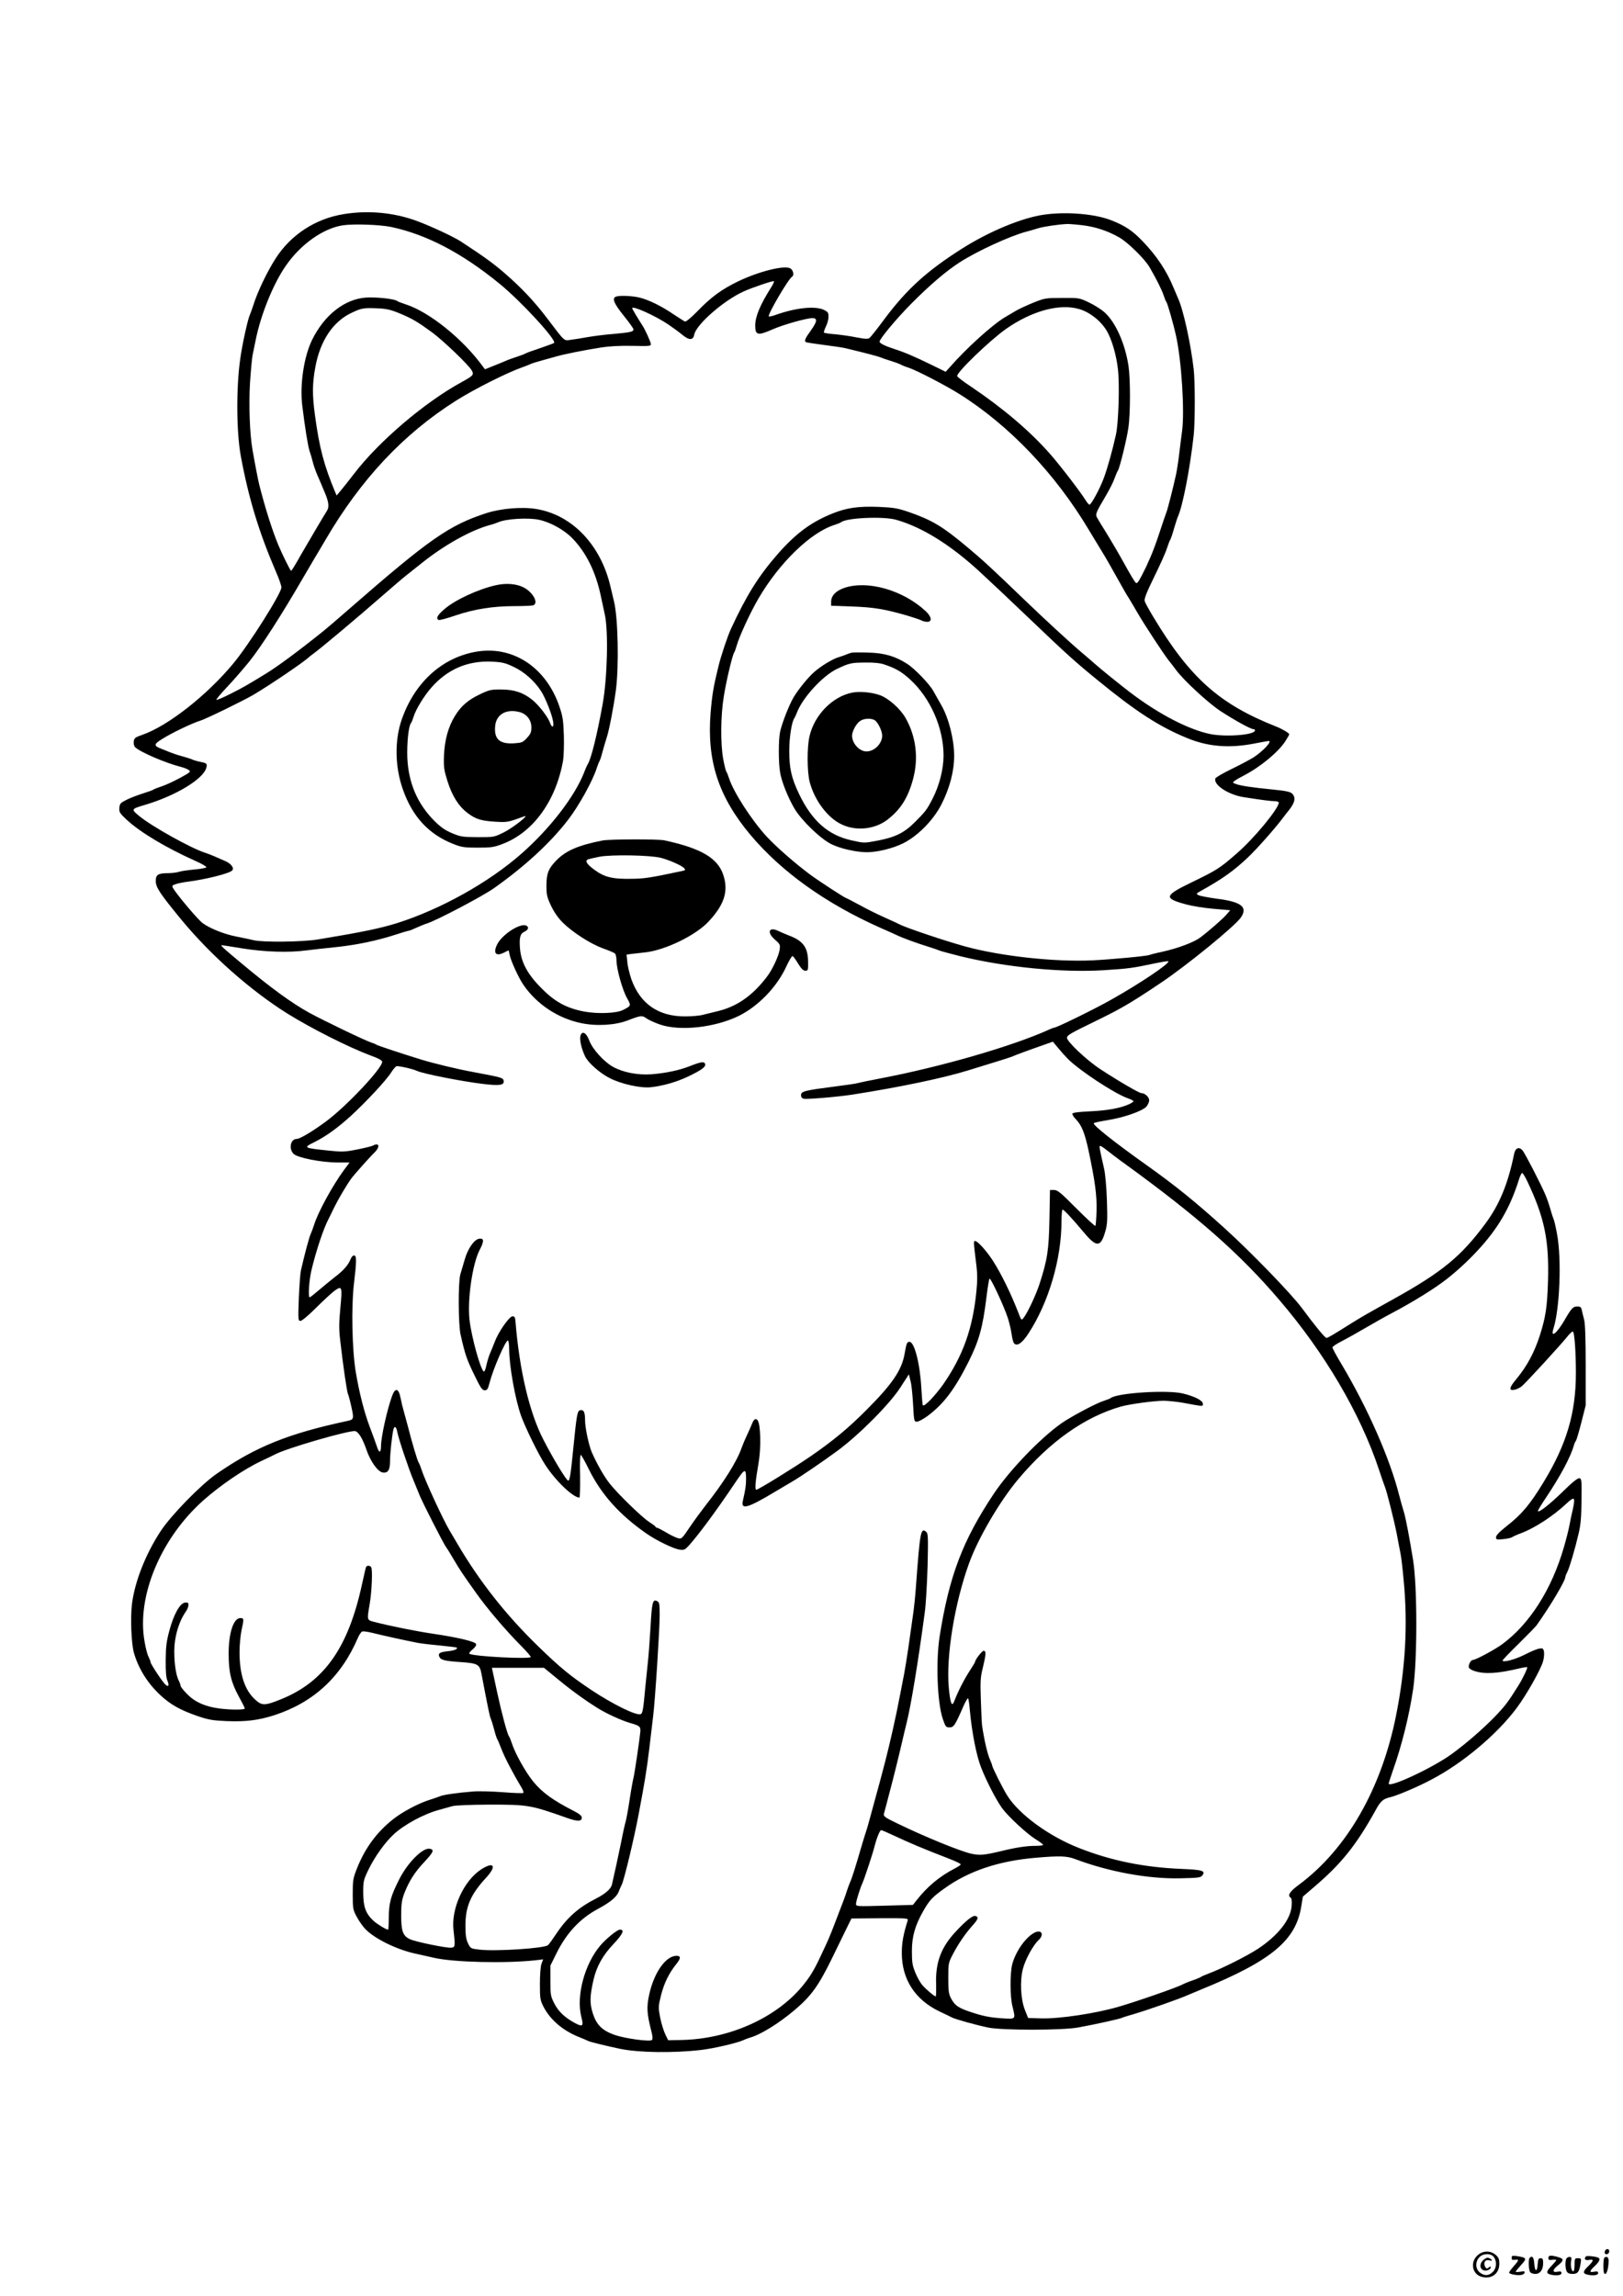 <?xml version="1.0" standalone="no"?>
<!DOCTYPE svg PUBLIC "-//W3C//DTD SVG 20010904//EN"
 "http://www.w3.org/TR/2001/REC-SVG-20010904/DTD/svg10.dtd">
<svg version="1.0" xmlns="http://www.w3.org/2000/svg"
 width="1240pt" height="1754pt" viewBox="0 0 1240 1754"
 preserveAspectRatio="xMidYMid meet">

<g transform="translate(0,1754) scale(0.1,-0.1)"
fill="#000000" stroke="none">
<path d="M2630 15905 c-218 -34 -407 -157 -524 -339 -66 -103 -140 -258 -170
-356 -10 -30 -22 -64 -27 -75 -16 -33 -60 -234 -74 -340 -31 -220 -29 -557 5
-740 60 -324 139 -582 269 -884 23 -52 41 -105 41 -118 0 -45 -248 -438 -369
-583 -202 -243 -500 -477 -696 -544 -52 -18 -60 -25 -63 -49 -2 -16 2 -35 8
-42 29 -35 232 -123 355 -154 22 -6 49 -16 58 -24 17 -11 10 -17 -65 -58 -46
-25 -108 -54 -138 -64 -30 -10 -59 -21 -65 -25 -5 -5 -41 -18 -80 -30 -38 -12
-95 -33 -125 -48 -50 -25 -55 -30 -58 -63 -3 -33 3 -41 56 -91 105 -97 301
-214 524 -314 48 -21 86 -43 85 -49 -2 -5 -44 -13 -93 -17 -49 -5 -102 -12
-118 -18 -16 -5 -53 -10 -83 -10 -75 0 -93 -12 -93 -59 0 -49 30 -95 197 -298
224 -271 527 -539 808 -715 183 -114 469 -258 632 -319 64 -23 93 -39 93 -50
0 -50 -274 -341 -430 -456 -104 -77 -199 -133 -223 -133 -47 0 -63 -75 -24
-114 30 -30 213 -66 337 -66 l91 0 -42 -56 c-88 -120 -197 -319 -229 -419 -7
-22 -18 -53 -26 -70 -12 -26 -47 -157 -75 -280 -5 -22 -12 -118 -16 -212 -6
-166 -5 -173 13 -173 11 0 62 43 119 100 55 55 119 114 142 131 57 40 59 32
43 -137 -10 -107 -11 -155 -1 -241 21 -185 51 -395 60 -412 4 -9 16 -53 26
-99 20 -90 18 -96 -30 -106 -453 -97 -701 -197 -1000 -404 -121 -84 -347 -316
-427 -437 -114 -174 -196 -380 -219 -552 -14 -104 -6 -305 14 -378 34 -119
104 -232 200 -322 79 -73 150 -114 282 -160 87 -30 116 -35 225 -40 147 -6
244 6 366 45 300 98 510 292 638 590 10 24 25 46 33 49 9 4 45 -2 82 -11 66
-17 252 -58 346 -76 28 -5 104 -14 170 -20 66 -7 122 -13 124 -15 11 -11 -16
-23 -65 -28 -63 -7 -78 -15 -68 -41 10 -26 40 -34 160 -42 133 -9 149 -17 162
-87 50 -261 64 -333 72 -346 4 -9 16 -46 25 -81 9 -36 20 -69 24 -75 4 -5 19
-41 34 -80 23 -60 86 -181 153 -292 10 -17 16 -35 12 -39 -4 -3 -75 -1 -158 6
-83 6 -185 9 -228 5 -115 -9 -224 -25 -247 -35 -11 -5 -45 -16 -75 -26 -89
-27 -214 -93 -287 -151 -125 -99 -214 -220 -276 -376 -30 -76 -32 -91 -32
-197 0 -107 2 -119 29 -169 15 -29 44 -71 63 -92 68 -75 243 -162 390 -193 43
-10 105 -23 138 -31 150 -35 548 -44 777 -19 l58 7 -13 -34 c-7 -20 -12 -83
-12 -154 0 -112 2 -123 28 -175 52 -99 145 -179 267 -229 30 -12 64 -26 75
-32 18 -8 124 -34 240 -59 145 -30 407 -34 622 -9 90 10 271 52 318 73 17 8
41 17 55 21 82 23 219 108 339 209 128 108 185 186 290 402 51 104 104 214
119 244 l27 55 218 2 c206 1 217 0 212 -17 -33 -104 -45 -170 -45 -248 0 -202
101 -358 290 -448 41 -19 83 -40 93 -45 24 -13 185 -58 277 -77 107 -22 569
-22 690 1 127 23 320 66 331 73 5 3 46 16 92 29 102 30 351 117 412 145 11 5
61 25 110 46 530 217 717 374 757 632 l12 74 85 73 c210 179 323 320 473 591
35 65 57 84 108 95 52 12 211 79 316 135 239 125 500 344 651 546 76 101 188
301 203 360 7 26 9 59 6 74 -6 23 -10 26 -39 20 -18 -3 -66 -24 -107 -45 -71
-37 -170 -63 -170 -45 0 4 55 62 123 128 68 67 129 130 137 141 106 149 220
340 220 371 0 5 7 22 15 37 17 34 59 176 87 297 15 64 20 126 21 250 2 152 1
165 -16 168 -13 3 -55 -31 -130 -105 -103 -100 -187 -165 -187 -144 0 5 28 51
63 103 109 163 187 309 212 398 4 14 11 30 16 35 4 6 23 69 41 140 l33 130 0
305 c0 205 -4 320 -12 350 -7 25 -14 57 -18 73 -4 22 -11 27 -34 27 -33 0 -44
-12 -98 -105 -61 -104 -109 -140 -84 -63 48 153 63 530 27 722 -10 55 -22 107
-27 115 -4 9 -15 43 -24 75 -9 33 -26 82 -38 110 -34 80 -157 319 -175 339
-27 30 -55 18 -64 -28 -46 -226 -111 -385 -218 -530 -188 -254 -332 -372 -710
-582 -184 -102 -243 -136 -310 -178 -153 -96 -185 -115 -196 -115 -11 0 -89
95 -188 229 -83 111 -387 425 -591 610 -227 205 -372 322 -595 481 -248 176
-415 309 -403 320 4 5 53 15 108 24 120 19 261 68 293 102 12 14 22 36 22 49
0 25 -33 55 -60 55 -17 0 -178 94 -315 184 -105 69 -259 215 -253 240 4 20 23
31 218 126 195 95 266 136 500 293 197 132 555 424 608 495 59 82 10 123 -182
147 -65 9 -128 21 -139 27 -20 10 -19 12 17 32 165 92 250 152 360 256 66 62
213 228 266 300 14 18 34 45 46 59 48 59 56 99 26 129 -14 14 -48 21 -148 31
-164 16 -246 29 -281 42 -27 10 -28 11 -8 26 11 8 43 26 70 40 124 64 263 179
316 262 16 25 29 48 29 52 0 9 -54 41 -100 59 -433 171 -658 371 -937 835 -33
55 -64 110 -67 123 -6 16 13 64 72 185 44 89 88 187 97 217 10 30 21 60 25 65
4 6 18 44 29 85 12 41 26 84 31 95 37 82 92 368 120 620 11 103 11 408 0 505
-23 199 -80 458 -121 545 -5 11 -19 45 -32 75 -53 130 -129 245 -236 356 -76
80 -134 119 -235 159 -125 51 -346 70 -521 45 -167 -24 -414 -126 -623 -258
-268 -170 -420 -307 -590 -533 -56 -76 -109 -143 -118 -150 -12 -10 -32 -9
-102 4 -48 10 -122 20 -165 24 -43 3 -80 9 -82 13 -2 4 5 24 15 46 11 21 20
54 20 74 0 32 -5 38 -35 53 -68 32 -218 16 -373 -40 -24 -8 -45 -13 -48 -10
-12 11 148 285 177 303 19 11 9 54 -15 65 -50 23 -239 -25 -396 -100 -126 -61
-206 -119 -314 -231 -46 -47 -85 -79 -93 -76 -7 3 -46 28 -87 55 -91 62 -184
108 -256 127 -55 14 -156 19 -184 8 -32 -12 -16 -52 59 -145 41 -51 75 -98 75
-105 0 -18 -22 -23 -153 -35 -67 -5 -157 -17 -202 -25 -44 -8 -100 -17 -126
-20 -52 -7 -40 -18 -179 165 -98 129 -194 231 -324 344 -87 75 -151 122 -336
243 -57 37 -240 122 -346 160 -172 61 -360 78 -544 49z m360 -99 c270 -58 538
-198 825 -432 166 -135 441 -434 418 -454 -4 -3 -53 -21 -108 -40 -55 -18
-104 -36 -110 -40 -5 -4 -35 -15 -65 -25 -30 -10 -68 -23 -85 -31 -16 -7 -59
-25 -95 -39 l-65 -26 -20 27 c-152 207 -405 411 -585 469 -30 10 -60 21 -66
26 -20 16 -160 31 -237 26 -163 -11 -318 -132 -412 -322 -63 -128 -95 -342
-76 -501 22 -178 43 -308 56 -349 8 -22 19 -60 25 -85 6 -25 22 -70 35 -100
13 -30 38 -87 54 -127 34 -78 38 -118 17 -148 -14 -21 -154 -258 -198 -335
-43 -77 -70 -120 -74 -120 -6 0 -69 128 -99 200 -49 120 -100 283 -145 460 -8
33 -29 139 -51 265 -21 120 -29 343 -19 509 6 92 15 186 19 209 5 23 16 78 25
122 38 189 132 423 227 561 113 166 287 290 439 313 81 12 284 5 370 -13z
m5284 13 c96 -12 190 -43 276 -92 66 -37 195 -164 232 -227 49 -83 95 -175
108 -215 7 -22 16 -45 21 -51 9 -11 53 -164 74 -259 42 -188 67 -579 46 -730
-6 -44 -16 -123 -22 -175 -6 -52 -17 -122 -24 -155 -23 -106 -65 -269 -74
-290 -4 -11 -28 -78 -51 -150 -23 -71 -55 -157 -70 -190 -15 -33 -29 -64 -31
-70 -2 -5 -19 -39 -37 -74 -29 -54 -36 -62 -47 -50 -8 8 -46 72 -85 143 -39
71 -100 175 -134 230 -35 56 -69 111 -75 123 -13 26 -9 36 69 168 26 44 56
103 65 130 10 28 22 55 26 60 13 18 68 241 80 327 16 108 16 372 1 472 -26
172 -99 335 -183 410 -23 21 -76 55 -118 75 -76 36 -77 36 -206 35 -125 0
-133 -1 -220 -36 -49 -20 -110 -48 -135 -63 -25 -15 -62 -37 -83 -49 -97 -58
-298 -240 -423 -384 l-29 -32 -110 54 c-125 61 -206 96 -285 121 -68 22 -110
43 -110 55 0 21 128 175 243 291 140 141 267 250 372 317 131 84 381 199 505
232 25 6 65 18 90 26 42 13 155 30 225 33 17 0 70 -4 119 -10z m-2381 -472
c-85 -134 -123 -225 -123 -293 0 -76 19 -80 135 -29 80 35 257 85 302 85 40 0
37 -26 -11 -93 -46 -64 -53 -81 -38 -91 4 -2 66 -12 137 -21 72 -9 146 -20
165 -25 163 -39 248 -62 265 -69 11 -5 45 -17 75 -26 30 -9 66 -22 80 -29 14
-8 43 -19 65 -26 56 -18 284 -136 385 -200 381 -239 734 -610 989 -1038 16
-26 53 -87 83 -137 56 -91 67 -112 153 -265 26 -47 57 -101 70 -120 12 -19 41
-69 65 -110 54 -93 197 -311 239 -365 18 -22 42 -53 54 -70 60 -82 248 -255
342 -317 113 -73 231 -138 252 -138 8 0 13 -5 11 -12 -11 -33 -225 -49 -343
-25 -164 34 -392 152 -608 316 -70 53 -226 179 -272 220 -23 20 -67 59 -100
86 -90 76 -284 255 -440 405 -253 244 -319 304 -435 401 -191 160 -271 207
-450 269 -83 28 -112 33 -228 38 -154 6 -242 -7 -348 -49 -166 -66 -284 -154
-421 -310 -148 -169 -240 -317 -359 -574 -26 -57 -74 -200 -95 -285 -38 -155
-48 -214 -60 -356 -29 -367 60 -639 304 -931 238 -283 576 -525 997 -712 52
-23 109 -48 125 -56 43 -21 160 -63 235 -86 36 -11 74 -24 85 -29 11 -5 85
-25 165 -45 346 -84 773 -126 1096 -106 188 12 216 16 382 51 57 12 106 20
108 17 15 -15 -222 -173 -441 -296 -126 -71 -412 -211 -431 -211 -3 0 -20 -6
-37 -14 -282 -128 -829 -286 -1297 -375 -80 -15 -154 -31 -165 -34 -11 -4 -92
-16 -180 -27 -225 -29 -255 -36 -255 -65 0 -15 7 -25 21 -28 21 -6 268 15 374
32 358 56 688 125 880 184 236 72 323 100 340 107 19 9 110 43 250 92 l59 21
41 -49 c22 -27 56 -65 75 -84 90 -89 353 -262 453 -298 26 -9 47 -20 47 -24 0
-4 -15 -14 -32 -22 -67 -31 -167 -49 -297 -55 -88 -4 -136 -10 -138 -18 -2 -6
10 -26 27 -43 44 -45 68 -105 97 -240 48 -226 64 -340 61 -457 -2 -61 -6 -114
-9 -117 -3 -4 -69 57 -146 134 -119 120 -143 140 -170 140 l-31 0 -4 -222 c-5
-238 -15 -307 -75 -493 -26 -82 -92 -223 -122 -261 -17 -22 -18 -21 -41 40
-58 148 -130 296 -195 397 -47 73 -116 149 -134 149 -14 0 -14 2 8 -180 9 -69
9 -124 1 -203 -28 -286 -103 -494 -254 -712 -62 -87 -143 -172 -155 -160 -3 3
-8 63 -12 133 -10 186 -53 352 -90 352 -20 0 -23 -9 -38 -93 -22 -124 -95
-231 -291 -427 -136 -137 -254 -235 -425 -353 -128 -88 -402 -257 -417 -257
-12 0 -7 63 16 195 16 93 19 203 8 290 -9 65 -36 74 -57 18 -8 -21 -26 -60
-39 -88 -13 -27 -31 -70 -40 -95 -36 -104 -137 -264 -274 -438 -29 -37 -83
-110 -119 -163 -64 -95 -66 -97 -96 -88 -16 5 -57 24 -89 44 -33 19 -63 35
-68 35 -5 0 -10 3 -12 8 -1 4 -23 20 -48 36 -57 37 -237 212 -300 291 -43 53
-99 152 -138 240 -23 53 -52 188 -52 245 0 63 -10 83 -36 78 -23 -4 -28 -29
-54 -293 -20 -202 -27 -245 -39 -245 -13 0 -113 164 -188 310 -108 207 -185
534 -215 910 -2 27 -7 35 -22 35 -25 0 -108 -119 -136 -195 -12 -30 -28 -70
-36 -88 -8 -18 -20 -57 -27 -87 -6 -31 -15 -54 -20 -52 -24 8 -95 263 -110
396 -17 156 23 427 77 532 35 66 35 91 -1 87 -39 -4 -89 -75 -113 -161 -12
-40 -26 -90 -33 -112 -17 -57 -16 -383 2 -460 35 -155 47 -188 102 -302 50
-104 63 -123 82 -123 20 0 25 9 39 63 27 103 120 317 138 317 6 0 10 -30 10
-67 1 -129 46 -381 91 -508 34 -93 133 -296 185 -375 78 -121 213 -250 261
-250 4 0 6 75 5 166 -3 106 0 164 6 160 5 -3 33 -52 60 -108 96 -194 234 -348
439 -491 77 -54 209 -118 254 -124 36 -5 42 -2 74 33 78 88 206 261 354 481
74 110 81 111 81 20 -1 -48 -4 -72 -25 -164 -15 -68 40 -52 245 71 63 37 124
73 135 80 50 28 241 158 345 235 165 122 399 357 480 484 l64 99 12 -49 c8
-26 16 -108 20 -180 7 -129 8 -133 29 -133 13 0 49 20 81 43 123 91 209 205
315 417 79 159 107 259 135 485 9 77 20 143 24 148 8 9 111 -211 140 -301 11
-34 24 -89 29 -123 4 -33 13 -65 19 -71 24 -24 61 2 109 75 155 237 253 570
253 859 0 49 4 88 8 88 11 0 73 -67 161 -172 99 -119 131 -118 166 7 15 50 17
86 12 235 -3 97 -13 204 -21 240 -35 153 -38 171 -33 176 3 4 25 -10 49 -29
24 -19 90 -70 148 -111 553 -402 875 -685 1174 -1036 348 -406 620 -870 761
-1295 20 -60 40 -119 45 -130 14 -32 69 -250 91 -360 10 -55 23 -121 28 -146
6 -25 17 -120 25 -209 33 -341 14 -673 -58 -1035 -112 -560 -375 -1018 -738
-1289 -75 -55 -94 -85 -67 -102 7 -4 10 -28 7 -64 -7 -102 -104 -225 -255
-325 -81 -54 -280 -154 -378 -190 -27 -10 -55 -22 -61 -27 -6 -4 -36 -17 -66
-27 -30 -10 -63 -24 -74 -30 -36 -21 -352 -131 -491 -171 -171 -50 -450 -92
-588 -88 l-100 3 -24 60 c-33 82 -40 224 -16 315 18 71 78 181 119 219 47 44
23 86 -32 57 -67 -35 -142 -143 -168 -239 -18 -68 -18 -246 1 -322 25 -104 30
-99 -87 -92 -73 5 -130 15 -202 38 -119 37 -149 56 -179 112 -19 36 -22 57
-22 157 0 111 1 117 34 180 42 81 97 161 150 220 44 49 50 65 25 74 -20 8 -72
-33 -151 -118 -114 -121 -157 -238 -151 -404 1 -50 0 -92 -3 -92 -11 0 -77 56
-104 88 -14 17 -38 59 -52 94 -22 54 -26 78 -26 163 0 113 24 197 88 309 46
81 70 106 161 171 185 133 414 210 697 234 187 16 238 14 304 -11 255 -96 554
-151 796 -146 143 3 160 5 173 22 26 36 3 43 -163 50 -285 12 -534 63 -778
159 -228 89 -457 255 -548 399 -34 53 -117 219 -117 233 0 4 -7 21 -14 38 -22
47 -46 153 -63 267 -2 14 -6 99 -9 190 -5 146 -4 175 15 251 25 103 26 129 6
129 -12 0 -65 -68 -65 -84 0 -3 -20 -37 -45 -75 -40 -62 -87 -154 -116 -230
-17 -42 -29 -10 -40 106 -22 240 44 646 155 952 69 191 234 473 375 641 242
288 507 476 786 556 70 19 253 44 328 44 34 -1 98 -7 142 -15 163 -30 155 -30
155 -8 0 25 -63 57 -155 79 -121 28 -500 4 -550 -36 -5 -4 -28 -13 -50 -20
-59 -18 -256 -123 -328 -174 -163 -116 -396 -359 -514 -536 -238 -357 -341
-628 -414 -1090 -30 -193 -18 -507 24 -630 21 -61 24 -65 52 -65 32 0 42 15
109 169 15 32 29 56 32 53 4 -3 10 -46 14 -94 15 -163 49 -339 84 -430 41
-106 116 -251 162 -315 47 -64 189 -196 257 -238 31 -19 56 -38 57 -42 0 -5
-26 -8 -57 -8 -71 0 -149 -12 -268 -41 -126 -30 -160 -33 -224 -19 -86 19
-362 132 -569 233 -90 43 -103 53 -99 71 3 12 20 73 36 136 36 135 72 280 101
405 11 50 28 117 36 151 34 136 88 463 139 844 9 63 18 225 22 360 5 219 4
247 -11 259 -41 34 -47 1 -77 -404 -5 -77 -16 -183 -24 -235 -7 -52 -23 -160
-34 -240 -12 -80 -26 -170 -32 -200 -6 -30 -21 -109 -34 -175 -28 -149 -74
-354 -113 -505 -27 -105 -43 -163 -116 -430 -12 -47 -26 -92 -29 -100 -3 -8
-17 -53 -31 -100 -47 -162 -76 -255 -90 -285 -7 -16 -19 -48 -26 -70 -12 -39
-24 -71 -97 -260 -38 -98 -42 -108 -104 -239 -50 -108 -83 -161 -145 -235
-203 -240 -559 -397 -918 -404 l-101 -2 -22 45 c-12 25 -30 82 -39 127 -15 79
-15 84 6 170 23 92 60 169 117 240 36 44 36 63 2 63 -82 0 -172 -127 -209
-296 -21 -97 -18 -145 16 -278 10 -38 12 -62 5 -69 -15 -15 -206 11 -286 39
-95 34 -138 77 -166 165 -24 75 -23 131 5 254 24 104 71 189 155 277 70 75 85
108 47 108 -20 0 -105 -69 -149 -121 -120 -140 -186 -385 -146 -544 19 -73 12
-80 -46 -50 -79 43 -128 88 -160 151 -28 55 -30 66 -30 174 l0 115 47 95 c76
154 181 266 316 338 93 50 142 90 158 130 8 20 19 46 25 57 18 38 95 357 129
540 45 238 62 340 81 500 11 94 24 204 29 245 15 118 50 664 50 772 0 85 -2
99 -19 107 -34 19 -41 -9 -51 -200 -6 -101 -15 -220 -20 -264 -5 -44 -14 -132
-20 -195 -15 -166 -20 -198 -35 -204 -34 -13 -212 75 -378 185 -163 109 -238
171 -406 334 -246 239 -447 494 -615 780 -22 38 -49 84 -59 100 -53 88 -192
391 -217 470 -7 22 -16 45 -20 50 -10 12 -52 154 -85 284 -14 52 -29 108 -34
125 -5 17 -15 57 -21 89 -15 73 -40 79 -64 15 -38 -104 -85 -314 -85 -385 -1
-57 -16 -54 -34 5 -9 26 -32 90 -52 142 -42 111 -80 259 -107 420 -28 169 -35
495 -14 672 21 176 21 218 1 218 -9 0 -20 -12 -26 -27 -17 -45 -55 -89 -122
-139 -34 -27 -89 -72 -123 -101 -34 -29 -64 -53 -68 -53 -13 0 -5 128 13 205
34 145 94 325 131 393 5 10 25 51 45 92 30 61 90 163 127 215 18 26 149 173
177 199 47 45 40 82 -10 55 -11 -6 -66 -19 -122 -30 -90 -18 -114 -19 -207 -9
-205 21 -206 22 -117 66 91 46 179 110 280 202 117 108 268 270 305 329 15 23
33 45 40 48 14 5 122 -19 157 -35 46 -22 345 -81 506 -100 126 -15 162 -10
157 23 -3 24 -14 27 -228 67 -135 25 -303 66 -405 97 -158 49 -330 106 -340
113 -5 4 -21 11 -35 15 -44 13 -366 168 -478 229 -134 74 -296 192 -519 379
-134 111 -162 137 -149 137 3 0 75 -11 160 -25 169 -27 353 -33 486 -15 41 5
143 17 225 25 161 17 315 49 459 96 49 16 93 29 98 29 5 0 33 11 61 24 29 13
63 27 77 31 70 21 428 209 515 271 237 168 429 345 564 520 83 107 189 298
221 399 7 22 16 45 20 50 4 6 15 39 24 75 10 36 24 84 32 108 18 55 52 231 69
357 25 185 17 562 -15 685 -5 19 -16 67 -25 105 -73 319 -290 549 -563 596
-109 19 -270 6 -384 -30 -287 -93 -437 -198 -1054 -736 -88 -77 -176 -152
-195 -167 -192 -154 -344 -266 -436 -323 -142 -87 -185 -112 -274 -156 -55
-28 -103 -48 -106 -45 -3 3 33 46 79 95 47 49 124 138 172 197 91 113 251 363
411 639 32 55 70 120 85 145 15 25 54 90 86 145 271 464 597 811 999 1065 143
90 392 215 510 256 22 8 49 18 60 24 11 5 47 16 80 25 33 9 83 23 111 31 57
17 210 48 349 70 58 9 142 14 235 12 140 -3 145 -2 142 17 -4 21 -43 107 -64
139 -35 54 -78 126 -78 132 0 21 171 -55 272 -122 37 -25 86 -61 109 -80 54
-45 85 -45 93 0 15 77 223 259 376 329 60 28 223 83 232 79 4 -1 -4 -22 -19
-45z m2356 -169 c81 -25 163 -91 208 -167 37 -64 72 -182 84 -290 14 -117 5
-409 -15 -501 -26 -118 -64 -254 -92 -330 -30 -82 -97 -205 -110 -205 -5 0
-18 15 -29 33 -39 63 -196 268 -273 355 -152 173 -355 346 -601 512 -58 38
-106 75 -108 82 -8 25 249 273 374 361 199 139 412 196 562 150z m-5195 -32
c96 -40 136 -64 246 -144 86 -63 285 -254 305 -293 17 -32 11 -39 -80 -89
-282 -154 -631 -452 -820 -699 -44 -57 -92 -118 -107 -135 l-26 -31 -11 25
c-86 207 -121 338 -155 591 -21 153 -20 242 4 369 37 197 133 341 271 408 81
39 95 41 200 37 72 -3 102 -10 173 -39z m3791 -1576 c196 -55 411 -188 630
-388 101 -93 225 -210 400 -377 274 -262 342 -323 515 -464 290 -237 467 -352
680 -439 159 -66 321 -79 512 -42 57 11 106 20 111 20 30 0 -45 -80 -118 -127
-28 -17 -103 -57 -167 -88 -64 -31 -119 -63 -122 -71 -18 -48 97 -124 214
-143 128 -20 209 -31 239 -31 17 0 31 -5 31 -11 0 -45 -190 -275 -321 -388
-133 -116 -149 -126 -351 -224 -204 -99 -209 -119 -34 -166 43 -12 136 -27
207 -33 l128 -11 -30 -35 c-31 -35 -138 -128 -201 -175 -49 -36 -170 -81 -287
-107 -52 -11 -97 -23 -101 -25 -13 -8 -291 -34 -435 -41 -292 -13 -699 32
-970 106 -156 43 -456 144 -502 169 -10 5 -61 29 -113 52 -52 23 -139 66 -193
96 -54 29 -100 53 -102 53 -9 0 -206 128 -275 179 -118 88 -253 206 -331 289
-116 126 -255 341 -289 447 -7 22 -16 45 -21 51 -4 5 -15 50 -24 98 -21 121
-19 332 5 476 19 121 66 317 79 335 4 5 13 30 20 55 21 73 102 248 164 355
159 274 400 508 582 565 22 7 45 16 51 21 43 34 320 46 419 19z m-2725 -1 c84
-18 189 -76 249 -137 107 -108 182 -258 221 -443 12 -57 26 -122 31 -144 28
-128 19 -487 -17 -685 -43 -237 -86 -409 -112 -455 -7 -11 -20 -40 -29 -65
-72 -184 -260 -428 -478 -620 -250 -221 -619 -426 -950 -531 -131 -41 -273
-70 -605 -125 -121 -20 -424 -23 -492 -6 -24 6 -81 18 -128 27 -94 18 -200 60
-260 102 -36 25 -204 225 -229 271 -9 17 -5 20 27 30 20 6 60 14 87 17 134 17
315 62 338 85 19 18 -6 52 -51 72 -26 11 -65 28 -87 38 -22 9 -51 21 -65 25
-105 32 -412 203 -508 283 -61 51 -61 52 43 83 235 69 449 198 471 284 8 32 6
35 -48 46 -24 5 -52 13 -63 19 -11 5 -47 16 -80 25 -33 9 -73 23 -90 30 -16 7
-44 18 -62 25 -60 23 -59 35 4 74 74 47 231 122 293 141 41 12 330 153 405
197 129 76 392 255 425 288 3 3 23 19 45 35 64 48 326 268 500 420 88 77 178
154 199 170 21 17 76 60 121 96 166 133 365 245 509 286 28 7 60 18 71 23 57
27 234 38 315 19z m7548 -5051 c132 -278 168 -450 159 -763 -6 -200 -18 -276
-62 -415 -43 -133 -99 -237 -182 -337 -53 -63 -57 -88 -12 -79 17 3 43 16 57
28 33 28 299 318 344 375 18 23 38 42 44 42 13 1 24 -152 24 -318 0 -305 -71
-544 -247 -833 -102 -168 -167 -246 -280 -334 -57 -45 -83 -72 -83 -86 0 -19
4 -20 56 -15 30 3 61 10 67 15 7 5 35 18 62 28 111 41 252 133 360 235 24 23
43 35 49 29 5 -5 3 -36 -7 -77 -9 -37 -21 -95 -27 -128 -6 -33 -25 -107 -42
-165 -93 -322 -263 -588 -474 -742 -55 -40 -200 -118 -221 -118 -16 0 -35 -36
-31 -57 2 -9 23 -22 48 -29 78 -24 177 -17 340 22 30 7 56 11 58 9 5 -5 -34
-88 -67 -140 -77 -124 -103 -158 -181 -239 -88 -91 -220 -206 -332 -287 -144
-104 -478 -260 -478 -223 0 5 14 47 30 94 69 193 127 425 157 630 32 222 32
781 -1 985 -27 167 -56 320 -70 365 -8 25 -24 82 -36 128 -71 281 -240 664
-438 997 -40 66 -72 126 -72 132 0 7 33 29 73 49 39 20 119 65 177 99 58 34
150 86 205 115 165 87 325 187 415 257 81 63 162 138 234 215 160 171 253 330
322 551 8 26 19 47 24 47 4 0 22 -28 38 -62z m-8633 -1915 c9 -51 87 -283 125
-373 17 -41 38 -93 47 -115 25 -60 176 -356 199 -390 12 -16 41 -64 65 -105
37 -64 72 -116 167 -249 81 -115 225 -284 340 -400 46 -46 80 -86 77 -89 -17
-17 -436 5 -468 25 -6 3 4 18 23 33 21 17 31 33 27 42 -7 19 -143 51 -327 78
-123 18 -334 60 -452 91 -55 14 -55 13 -34 134 16 90 24 265 12 283 -9 16 -36
15 -40 0 -3 -7 -16 -67 -31 -133 -105 -483 -289 -743 -620 -876 -122 -49 -144
-49 -194 -3 -81 72 -121 193 -121 364 0 52 7 126 15 165 20 91 19 95 -9 95
-52 0 -90 -115 -89 -275 0 -139 19 -217 77 -323 25 -45 46 -87 46 -92 0 -12
-101 -12 -191 -1 -109 14 -187 48 -246 107 -29 29 -53 59 -53 66 0 7 -7 26
-15 42 -24 46 -38 163 -32 263 7 96 40 197 87 263 11 15 20 38 20 50 0 17 -5
21 -27 18 -38 -4 -86 -90 -119 -214 -22 -81 -27 -122 -28 -224 -1 -86 3 -135
13 -158 15 -36 9 -51 -13 -32 -21 16 -116 160 -116 174 0 6 -7 24 -15 40 -9
16 -23 70 -31 120 -60 342 123 782 445 1071 131 117 314 242 446 304 50 23 98
47 108 52 83 45 561 184 610 177 25 -4 58 -57 87 -143 31 -90 88 -169 125
-173 40 -5 55 19 55 89 0 54 14 186 25 237 8 33 22 27 30 -15z m1231 -1893
c91 -76 207 -160 299 -217 65 -41 182 -95 248 -114 76 -22 82 -27 79 -69 -5
-55 -44 -321 -52 -350 -5 -19 -19 -96 -30 -170 -11 -74 -25 -148 -30 -165 -5
-16 -21 -86 -34 -155 -22 -108 -54 -254 -71 -327 -8 -32 -51 -70 -120 -105
-136 -69 -223 -146 -308 -274 -26 -39 -53 -77 -61 -83 -29 -24 -395 -48 -521
-34 -69 8 -70 9 -89 48 -15 31 -20 62 -20 135 0 148 40 239 160 369 80 87 58
123 -37 63 -135 -86 -234 -302 -214 -467 14 -120 13 -130 -17 -133 -35 -4
-274 45 -316 65 -54 25 -67 62 -67 183 0 85 5 116 23 165 37 96 81 165 155
243 69 74 78 94 39 100 -53 8 -164 -103 -229 -228 -69 -136 -82 -184 -83 -307
0 -46 -2 -83 -5 -83 -15 0 -84 42 -112 68 -59 55 -77 105 -78 212 0 91 2 99
41 180 48 98 125 206 192 268 81 75 231 156 347 187 33 9 78 22 100 28 25 7
135 11 285 12 294 0 314 -3 593 -102 79 -28 112 -27 112 2 0 14 -17 29 -60 51
-159 81 -243 142 -310 224 -60 73 -140 217 -165 295 -7 22 -16 45 -21 51 -13
16 -57 181 -90 334 -16 74 -32 147 -35 163 l-6 27 199 0 199 0 110 -90z m2547
-1184 c148 -69 229 -103 435 -183 50 -19 92 -39 92 -44 0 -5 -19 -18 -42 -30
-119 -61 -215 -141 -298 -248 l-25 -32 -217 -6 c-213 -6 -218 -6 -218 14 0 20
31 119 49 158 14 30 78 223 91 275 17 68 42 130 52 130 5 0 41 -15 81 -34z"/>
<path d="M4605 11120 c-183 -36 -279 -76 -353 -151 -62 -63 -77 -101 -77 -194
0 -71 4 -88 36 -156 23 -48 55 -93 88 -126 76 -75 210 -161 304 -196 45 -16
88 -34 95 -40 6 -5 12 -29 12 -53 0 -64 45 -225 80 -287 33 -60 33 -60 -30
-92 -50 -26 -194 -31 -297 -12 -134 26 -222 73 -324 176 -107 106 -158 200
-166 305 -7 81 1 114 32 128 31 14 39 35 17 47 -46 24 -191 -70 -226 -148 -30
-65 -5 -89 58 -56 15 8 30 15 31 15 2 0 6 -16 9 -35 9 -45 69 -176 105 -228
103 -150 266 -257 444 -293 116 -24 259 -15 352 21 102 39 110 40 144 16 17
-12 63 -33 103 -47 155 -53 421 -23 603 66 149 74 291 221 362 376 21 46 43
82 48 81 6 -2 25 -28 43 -58 24 -39 39 -54 55 -54 21 0 22 4 21 71 -2 109 -39
158 -149 199 -27 11 -61 25 -75 32 -75 38 -95 -8 -29 -65 38 -33 41 -39 36
-74 -6 -48 -57 -158 -99 -211 -109 -143 -228 -226 -374 -261 -38 -9 -89 -22
-114 -28 -25 -7 -85 -12 -135 -12 -204 -1 -344 96 -411 283 -14 42 -29 101
-31 133 l-6 56 44 6 c24 3 69 8 99 11 153 17 388 131 485 237 120 129 152 231
111 355 -43 129 -169 203 -451 264 -49 10 -415 9 -470 -1z m445 -133 c68 -18
162 -60 178 -80 10 -12 8 -16 -15 -20 -245 -52 -287 -59 -388 -60 -147 -3
-209 13 -285 70 -60 44 -73 69 -46 79 8 3 48 12 88 20 93 17 388 12 468 -9z"/>
<path d="M4434 9625 c-7 -29 10 -101 37 -156 25 -50 114 -128 190 -166 87 -44
236 -77 312 -68 93 10 200 41 289 84 102 49 133 73 125 95 -8 19 -31 16 -122
-20 -77 -30 -177 -51 -286 -60 -106 -8 -219 14 -296 57 -71 40 -157 136 -181
201 -23 62 -57 78 -68 33z"/>
<path d="M6450 13049 c-64 -22 -100 -60 -100 -105 l0 -31 163 -6 c165 -6 247
-20 417 -69 47 -14 95 -30 107 -36 12 -7 33 -12 47 -12 40 0 34 38 -11 81
-173 161 -444 239 -623 178z"/>
<path d="M6505 12554 c-11 -3 -29 -9 -40 -14 -11 -5 -38 -14 -60 -21 -44 -13
-133 -67 -184 -112 -46 -40 -120 -131 -157 -192 -34 -57 -89 -197 -104 -265
-13 -60 -13 -242 1 -316 13 -70 59 -185 108 -269 53 -91 201 -234 284 -274 70
-34 186 -60 269 -61 80 0 195 28 276 67 113 56 232 176 295 299 63 124 97 253
97 371 0 124 -42 290 -99 388 -22 39 -49 87 -61 108 -29 52 -142 170 -199 206
-90 58 -174 83 -296 86 -60 2 -119 2 -130 -1z m252 -90 c88 -30 131 -55 196
-114 156 -143 255 -369 256 -580 0 -104 -32 -231 -85 -333 -43 -83 -52 -95
-134 -177 -82 -82 -149 -115 -283 -141 -105 -20 -105 -20 -198 1 -181 39 -306
149 -405 357 -57 120 -74 193 -74 328 0 102 19 223 39 249 4 6 14 27 21 46 44
113 196 278 304 330 96 45 108 48 218 49 65 1 113 -4 145 -15z"/>
<path d="M6510 12249 c-150 -30 -287 -170 -325 -332 -20 -84 -19 -272 1 -350
36 -138 135 -272 241 -323 110 -54 252 -41 351 33 101 77 159 167 198 312 43
159 23 324 -56 464 -40 72 -129 151 -195 176 -63 23 -156 32 -215 20z m171
-209 c25 -14 59 -82 59 -119 0 -61 -59 -121 -120 -121 -54 0 -110 61 -110 120
0 32 29 88 58 110 27 22 82 26 113 10z"/>
<path d="M3790 13070 c-136 -30 -315 -113 -397 -185 -53 -46 -65 -71 -40 -81
7 -2 65 13 128 35 141 48 285 71 452 71 69 0 132 3 141 6 44 17 -3 102 -76
138 -54 27 -130 33 -208 16z"/>
<path d="M3623 12559 c-255 -50 -458 -239 -554 -516 -55 -158 -52 -362 9 -533
73 -209 198 -343 385 -417 64 -25 85 -28 187 -28 101 0 124 3 189 28 234 88
408 328 463 637 5 30 8 116 6 190 -4 116 -8 147 -33 220 -103 307 -365 476
-652 419z m301 -113 c80 -37 159 -107 209 -184 33 -50 85 -181 93 -234 8 -46
-9 -51 -24 -9 -15 44 -85 134 -134 174 -69 56 -139 80 -238 80 -77 1 -92 -3
-160 -35 -94 -44 -149 -92 -196 -170 -50 -82 -77 -182 -82 -301 -3 -87 0 -108
27 -195 36 -113 85 -191 154 -243 63 -47 102 -59 212 -66 91 -5 94 -5 220 41
47 17 -87 -88 -155 -122 -75 -37 -76 -37 -200 -37 -115 1 -131 3 -195 30 -53
22 -85 44 -136 94 -130 131 -198 289 -207 482 -4 110 9 240 27 264 5 5 14 28
21 50 17 57 81 161 136 223 123 140 277 206 461 198 79 -4 102 -9 167 -40z
m48 -346 c53 -15 88 -61 88 -116 0 -36 -6 -51 -34 -81 -31 -34 -39 -37 -98
-41 -111 -7 -154 32 -145 131 8 91 86 135 189 107z"/>
<path d="M12267 353 c-4 -3 -7 -12 -7 -20 0 -17 26 -17 33 1 8 21 -11 35 -26
19z"/>
<path d="M11292 315 c-60 -50 -47 -142 22 -165 77 -25 141 19 141 97 0 37 -5
49 -28 69 -39 33 -95 33 -135 -1z m122 -17 c24 -34 20 -85 -9 -113 -30 -30
-64 -32 -99 -4 -34 27 -36 82 -4 116 29 32 91 32 112 1z"/>
<path d="M11336 279 c-31 -25 -34 -64 -6 -79 22 -12 60 2 60 22 0 6 -6 6 -16
-3 -13 -10 -17 -10 -25 2 -19 31 -4 61 27 53 29 -7 31 1 5 15 -14 8 -25 6 -45
-10z"/>
<path d="M11550 301 c0 -6 0 -14 0 -18 1 -5 12 -7 25 -5 33 5 31 -3 -10 -49
-19 -22 -35 -43 -35 -49 0 -11 58 -23 90 -18 13 1 26 9 28 17 4 11 -3 13 -32
8 -20 -3 -36 -3 -36 0 0 3 19 26 41 51 47 50 44 56 -29 68 -29 4 -42 3 -42 -5z"/>
<path d="M11830 292 c0 -15 6 -18 30 -14 17 2 30 1 30 -2 0 -4 -16 -23 -35
-43 -41 -42 -44 -58 -12 -67 44 -12 87 -7 87 10 0 13 -7 15 -30 11 -42 -9 -40
15 5 50 45 36 44 50 -2 62 -55 16 -73 14 -73 -7z"/>
<path d="M12117 304 c-18 -19 -6 -33 23 -27 39 7 38 -5 -5 -47 -41 -39 -44
-55 -12 -64 44 -12 87 -7 87 10 0 13 -7 15 -30 11 -39 -8 -38 4 5 44 34 32 43
53 28 62 -16 10 -89 18 -96 11z"/>
<path d="M11687 293 c-12 -11 -8 -98 5 -111 7 -7 24 -12 39 -12 36 0 59 33 59
82 0 31 -4 38 -19 38 -17 0 -20 -8 -23 -47 -4 -63 -22 -57 -26 7 -3 47 -16 63
-35 43z"/>
<path d="M11966 284 c-9 -24 -7 -73 4 -95 7 -13 21 -19 45 -19 39 0 51 15 61
79 6 39 5 41 -20 41 -25 0 -26 -3 -26 -50 0 -27 -4 -50 -10 -50 -14 0 -23 46
-16 80 4 25 2 30 -13 30 -10 0 -22 -7 -25 -16z"/>
<path d="M12257 293 c-4 -3 -7 -33 -7 -65 0 -42 4 -58 14 -58 13 0 26 48 26
103 0 25 -17 36 -33 20z"/>
</g>
</svg>
